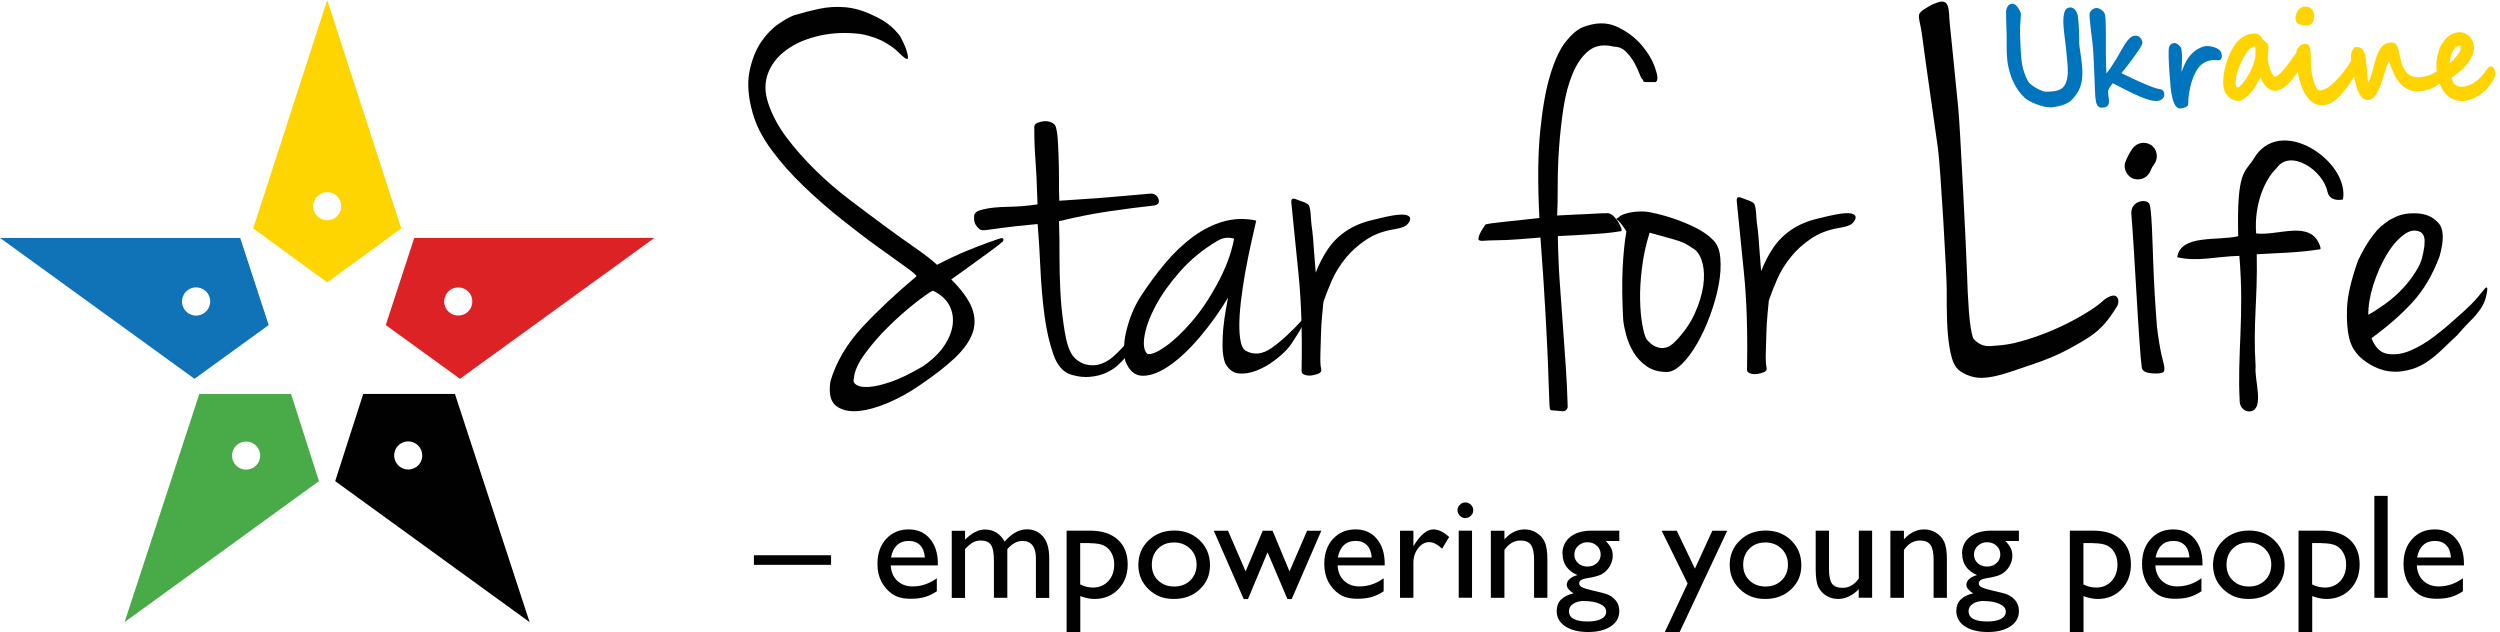<svg width="178" height="45" viewBox="0 0 178 45" fill="none" xmlns="http://www.w3.org/2000/svg">
<g clip-path="url(#clip0_2639_342)">
<path d="M29.495 16.939L27.465 23.143L32.749 26.972L46.596 16.939H29.502H29.495ZM32.938 22.419C32.411 22.588 31.842 22.304 31.673 21.776C31.504 21.248 31.795 20.68 32.316 20.511C32.843 20.342 33.412 20.626 33.581 21.154C33.75 21.681 33.466 22.25 32.938 22.419Z" fill="#DD2226"/>
<path d="M23.298 0L18.028 16.263L23.298 20.105L28.568 16.263L23.298 0ZM23.298 15.681C22.744 15.681 22.297 15.228 22.297 14.68C22.297 14.132 22.744 13.679 23.298 13.679C23.853 13.679 24.299 14.125 24.299 14.68C24.299 15.235 23.853 15.681 23.298 15.681Z" fill="#FED401"/>
<path d="M17.095 16.939H0L13.848 26.972L19.131 23.143L17.102 16.939H17.095ZM14.917 21.776C14.747 22.304 14.179 22.595 13.652 22.419C13.124 22.25 12.833 21.681 13.009 21.154C13.178 20.626 13.746 20.335 14.274 20.511C14.802 20.68 15.092 21.248 14.917 21.776Z" fill="#1073B8"/>
<path d="M32.39 28.047H25.862L23.866 34.257L37.708 44.296L32.39 28.047ZM29.657 33.236C29.211 33.561 28.582 33.466 28.257 33.019C27.932 32.573 28.027 31.944 28.473 31.619C28.92 31.294 29.549 31.389 29.874 31.842C30.198 32.289 30.104 32.918 29.651 33.243L29.657 33.236Z" fill="#010101"/>
<path d="M20.721 28.047H14.193L8.869 44.296L22.71 34.257L20.721 28.047ZM18.333 33.026C18.008 33.473 17.379 33.574 16.933 33.249C16.486 32.925 16.384 32.295 16.716 31.849C17.041 31.403 17.67 31.301 18.116 31.633C18.563 31.957 18.664 32.586 18.333 33.033V33.026Z" fill="#49AB48"/>
<path d="M151.831 10.58C151.628 10.871 151.459 11.196 151.33 11.527C151.141 11.987 151.452 12.589 151.926 12.732C152.447 12.88 152.927 12.63 153.13 12.136C153.164 12.062 153.191 11.987 153.225 11.913L153.116 12.13C153.204 11.954 153.299 11.784 153.414 11.629C153.698 11.223 153.57 10.573 153.143 10.316C152.69 10.046 152.135 10.154 151.831 10.587V10.58Z" fill="#010101"/>
<path d="M153.035 14.504C153.204 14.869 153.252 17.108 153.306 18.597C153.36 20.085 153.448 21.641 153.576 23.271C153.678 24.097 153.786 24.746 153.888 25.213C153.989 25.68 154.233 26.363 154.023 26.498C153.813 26.633 153.265 26.593 153.083 26.566C152.9 26.539 152.555 26.485 152.494 26.18C152.44 25.767 152.386 25.084 152.318 24.124C152.25 23.17 152.19 22.128 152.122 21.005C152.054 19.882 151.993 18.786 151.926 17.731C151.858 16.669 151.804 15.83 151.75 15.207C151.716 14.254 152.859 14.145 153.028 14.511L153.035 14.504Z" fill="#010101"/>
<path d="M166.815 14.206C166.267 14.294 165.828 14.166 165.713 13.645C165.395 12.096 163.04 10.567 162.087 11.981C161.248 12.772 160.477 14.572 160.639 16.621C162.229 16.811 164.563 15.6 165.198 17.555C165.239 17.683 165.232 17.751 165.178 17.751C163.582 18.001 162.276 18.008 160.68 18.103C160.747 21.391 160.409 22.967 160.598 26.058C160.598 26.092 160.598 26.126 160.598 26.16C160.517 27.06 161.214 29.055 160.287 29.278C159.881 29.38 159.489 29.042 159.469 28.622C159.279 25.226 159.807 22.52 159.442 18.218C157.825 18.252 156.438 18.658 155.017 18.313C155.268 16.662 157.906 17.169 159.36 16.817C159.245 12.102 159.841 12.305 160.456 11.318C162.337 8.077 167.329 11.514 166.815 14.206Z" fill="#010101"/>
<path d="M170.15 15.654C170.374 15.546 170.644 15.377 170.996 15.289C171.348 15.201 171.591 15.18 172.031 15.187C172.795 15.228 173.201 15.444 173.6 15.857C174 16.27 174.033 17.075 173.695 18.258C173.201 19.578 172.552 20.674 171.74 21.553C170.928 22.432 169.961 23.271 168.851 24.076C169.109 24.746 169.494 25.125 170.015 25.199C170.529 25.274 171.077 25.199 171.645 24.949C172.214 24.705 172.768 24.374 173.31 23.961C173.851 23.549 174.29 23.183 174.629 22.872C175.17 22.405 175.603 22.013 175.928 21.688C176.252 21.363 176.59 20.971 176.956 20.504C177.03 20.45 177.078 20.457 177.091 20.525C177.105 20.592 177.091 20.687 177.071 20.816C176.969 21.357 176.895 21.485 176.773 21.736C176.706 21.884 176.448 22.236 176.306 22.405C176.164 22.574 176.063 22.676 175.826 22.913C175.596 23.143 175.312 23.454 174.974 23.846C174.588 24.212 174.209 24.563 173.851 24.915C173.485 25.267 173.107 25.571 172.707 25.828C172.308 26.085 171.869 26.268 171.388 26.369C170.908 26.471 170.441 26.525 169.738 26.369C169.156 26.207 168.804 25.997 168.5 25.788C168.189 25.578 167.952 25.368 167.783 25.145C167.614 24.929 167.492 24.726 167.417 24.543C167.343 24.36 167.289 24.205 167.262 24.076C167.133 23.562 167.079 22.859 167.106 21.979C167.133 21.1 167.39 19.963 167.884 18.57C168.222 17.846 168.581 17.23 168.973 16.73C169.359 16.222 169.569 16.06 170.157 15.647L170.15 15.654ZM168.621 22.412C168.96 22.229 169.352 21.979 169.805 21.654C170.259 21.33 170.685 20.958 171.084 20.531C171.483 20.105 171.835 19.632 172.132 19.118C172.43 18.603 172.518 18.177 172.62 17.487C172.653 17.007 172.64 16.75 172.356 16.527C171.916 16.317 171.544 16.412 171.104 16.75C170.664 17.088 170.265 17.562 169.9 18.184C169.535 18.806 169.237 19.496 168.987 20.261C168.743 21.025 168.621 21.742 168.621 22.412Z" fill="#010101"/>
<path d="M138.809 1.536C138.883 2.259 138.978 3.146 139.079 4.194C139.181 5.243 139.296 6.42 139.431 7.726C139.56 9.031 140.006 18.022 140.04 19.172C140.074 20.322 140.121 21.337 140.189 22.202C140.256 23.075 140.358 23.697 140.486 24.083C140.825 24.496 141.244 24.678 141.745 24.638C142.245 24.597 142.712 24.584 143.341 24.442C146.46 23.718 149.125 21.993 149.632 21.506C150.099 21.059 150.498 20.998 150.627 21.073C150.952 21.242 150.796 21.709 150.755 21.769C149.747 23.454 148.99 23.873 148.063 24.421C146.189 25.524 145.127 25.794 143.233 26.444C142.333 26.755 141.663 26.89 141.075 26.904C140.337 26.918 139.593 26.525 139.336 26.221C139.012 25.835 138.89 25.233 138.802 24.712C138.714 24.191 138.66 23.582 138.633 22.892C138.606 22.196 138.599 21.424 138.606 20.558C138.612 19.699 138.166 11.906 137.983 10.573C137.686 8.402 137.185 5.06 136.833 2.381C136.745 1.725 136.576 1.306 136.637 1.042C136.698 0.778 137.287 0.494 137.435 0.399C137.577 0.311 137.747 0.257 137.922 0.189C138.87 -0.176 138.734 0.825 138.815 1.549L138.809 1.536Z" fill="#010101"/>
<path d="M145.891 7.631C145.77 7.631 145.621 7.611 145.465 7.57C145.31 7.536 145.147 7.482 144.992 7.421C144.836 7.36 144.681 7.293 144.538 7.218C144.39 7.137 144.268 7.063 144.18 6.981C144.011 6.826 143.855 6.657 143.72 6.467C143.591 6.285 143.47 6.082 143.368 5.872C143.267 5.669 143.186 5.453 143.118 5.229C143.05 5.013 143.003 4.796 142.962 4.587C142.928 4.411 142.908 4.208 142.895 3.991C142.881 3.782 142.874 3.565 142.874 3.349C142.874 3.132 142.874 2.922 142.874 2.713C142.874 2.503 142.874 2.32 142.861 2.151L142.841 1.488C142.841 1.353 142.841 1.218 142.834 1.089C142.834 0.961 142.834 0.866 142.834 0.805C142.847 0.656 142.895 0.528 142.962 0.433C143.043 0.325 143.158 0.264 143.294 0.264C143.348 0.264 143.443 0.284 143.544 0.386C143.598 0.44 143.652 0.507 143.7 0.575C143.747 0.643 143.781 0.71 143.815 0.778C143.855 0.859 143.876 0.92 143.882 0.967C143.882 0.994 143.889 1.028 143.882 1.116C143.882 1.177 143.882 1.245 143.869 1.326L143.855 1.576L143.821 2.023C143.821 2.07 143.821 2.097 143.821 2.117C143.821 2.185 143.821 2.28 143.828 2.402L143.842 2.814C143.842 2.97 143.855 3.125 143.862 3.295C143.869 3.464 143.876 3.619 143.889 3.782C143.896 3.937 143.909 4.079 143.923 4.215C143.936 4.343 143.95 4.445 143.963 4.526C144.038 4.965 144.18 5.385 144.39 5.77C144.43 5.845 144.505 5.933 144.606 6.014C144.721 6.109 144.843 6.197 144.978 6.271C145.114 6.345 145.249 6.413 145.377 6.46C145.526 6.515 145.614 6.528 145.661 6.528C145.878 6.528 146.074 6.515 146.25 6.494C146.412 6.474 146.554 6.433 146.676 6.373C146.791 6.312 146.893 6.23 146.967 6.122C147.048 6.014 147.109 5.872 147.156 5.696C147.19 5.554 147.217 5.405 147.224 5.256C147.231 5.108 147.231 4.959 147.224 4.817C147.217 4.668 147.204 4.526 147.19 4.39C147.17 4.242 147.163 4.106 147.15 3.978C147.136 3.755 147.109 3.518 147.082 3.274L146.994 2.564C146.967 2.327 146.94 2.111 146.926 1.901C146.906 1.691 146.906 1.495 146.913 1.333C146.933 1.062 146.974 0.873 147.035 0.751C147.102 0.609 147.238 0.528 147.407 0.528C147.495 0.528 147.569 0.555 147.644 0.602C147.704 0.649 147.759 0.704 147.806 0.778C147.847 0.839 147.874 0.913 147.901 0.988C147.921 1.055 147.941 1.13 147.948 1.204C147.968 1.326 147.982 1.468 147.995 1.644C148.009 1.806 148.016 1.975 148.022 2.144C148.022 2.314 148.036 2.476 148.036 2.632V3.017C148.043 3.152 148.056 3.301 148.083 3.464L148.158 3.985C148.185 4.167 148.205 4.363 148.232 4.566C148.252 4.776 148.266 4.993 148.266 5.216C148.266 5.398 148.252 5.581 148.225 5.75C148.198 5.919 148.151 6.082 148.09 6.244C148.029 6.4 147.948 6.555 147.847 6.704C147.745 6.853 147.623 6.995 147.481 7.137C147.407 7.218 147.299 7.286 147.17 7.353C147.048 7.414 146.913 7.468 146.764 7.509C146.622 7.55 146.473 7.583 146.324 7.611C146.176 7.638 146.034 7.644 145.905 7.644L145.891 7.631Z" fill="#0074BC"/>
<path d="M149.68 7.671C149.484 7.671 149.382 7.583 149.335 7.509C149.287 7.435 149.247 7.333 149.227 7.191C149.206 7.09 149.193 6.954 149.179 6.778C149.166 6.609 149.159 6.42 149.152 6.197C149.145 5.98 149.139 5.743 149.125 5.493C149.118 5.236 149.105 4.979 149.091 4.708C149.078 4.438 149.064 4.167 149.051 3.89C149.037 3.619 149.017 3.349 148.99 3.092C148.983 3.017 148.969 2.922 148.956 2.814C148.942 2.699 148.929 2.584 148.909 2.456C148.895 2.327 148.875 2.192 148.861 2.057L148.821 1.664C148.807 1.542 148.794 1.427 148.787 1.326C148.78 1.218 148.773 1.137 148.773 1.082C148.767 1.028 148.773 0.954 148.807 0.886C148.834 0.825 148.875 0.771 148.922 0.724C148.969 0.677 149.017 0.643 149.078 0.616C149.145 0.589 149.206 0.568 149.274 0.568C149.342 0.568 149.416 0.589 149.484 0.622C149.545 0.649 149.599 0.69 149.653 0.731C149.707 0.771 149.754 0.819 149.795 0.873C149.842 0.934 149.869 0.994 149.876 1.049C149.896 1.177 149.917 1.346 149.923 1.549C149.93 1.745 149.937 1.969 149.937 2.219C149.937 2.462 149.937 2.733 149.937 3.017C149.937 3.301 149.937 3.592 149.937 3.89C149.937 4.188 149.95 4.485 149.957 4.79C149.957 4.938 149.971 5.087 149.977 5.229C150.079 5.101 150.174 4.979 150.262 4.85C150.417 4.62 150.559 4.397 150.688 4.181C150.816 3.964 150.931 3.761 151.04 3.572C151.148 3.376 151.256 3.207 151.351 3.058C151.452 2.909 151.56 2.787 151.662 2.692C151.784 2.591 151.919 2.537 152.061 2.537C152.135 2.537 152.203 2.557 152.264 2.591C152.318 2.625 152.365 2.659 152.399 2.706C152.44 2.753 152.467 2.794 152.487 2.841C152.508 2.889 152.521 2.936 152.535 2.977C152.548 3.044 152.535 3.125 152.474 3.234C152.433 3.315 152.379 3.416 152.305 3.525C152.237 3.633 152.156 3.748 152.061 3.876C151.973 4.005 151.878 4.133 151.784 4.262C151.689 4.39 151.594 4.519 151.5 4.641C151.405 4.763 151.317 4.878 151.236 4.972C151.161 5.067 151.1 5.141 151.046 5.202C151.107 5.236 151.168 5.27 151.242 5.304C151.405 5.385 151.581 5.473 151.77 5.561C151.96 5.649 152.156 5.743 152.359 5.831C152.562 5.919 152.751 6 152.934 6.075C153.11 6.149 153.272 6.203 153.407 6.251C153.57 6.305 153.651 6.325 153.685 6.325C153.813 6.339 153.894 6.366 153.955 6.413C154.009 6.454 154.077 6.521 154.097 6.643C154.111 6.731 154.097 6.819 154.07 6.893C154.036 6.961 153.996 7.022 153.935 7.063C153.881 7.103 153.82 7.137 153.746 7.157C153.678 7.178 153.603 7.191 153.529 7.191C153.373 7.191 153.191 7.164 152.988 7.103C152.792 7.042 152.589 6.968 152.372 6.88C152.163 6.792 151.946 6.691 151.736 6.589C151.527 6.488 151.324 6.386 151.141 6.291L150.647 6.034C150.559 5.987 150.492 5.953 150.437 5.926C150.417 5.946 150.397 5.973 150.37 6C150.322 6.061 150.275 6.129 150.228 6.197C150.187 6.264 150.147 6.332 150.12 6.4C150.092 6.461 150.086 6.494 150.086 6.508C150.099 6.582 150.106 6.663 150.113 6.738C150.113 6.806 150.12 6.86 150.133 6.921C150.153 7.049 150.16 7.157 150.16 7.245C150.16 7.347 150.133 7.428 150.092 7.489C150.045 7.556 149.984 7.604 149.903 7.631C149.835 7.651 149.754 7.665 149.666 7.665L149.68 7.671Z" fill="#0074BC"/>
<path d="M155.254 7.732C154.983 7.732 154.787 7.475 154.672 6.961C154.645 6.846 154.625 6.731 154.605 6.636C154.591 6.542 154.578 6.447 154.564 6.359C154.551 6.271 154.544 6.176 154.537 6.075C154.537 6.075 154.483 5.425 154.469 5.229C154.456 5.033 154.442 4.837 154.429 4.634C154.415 4.431 154.408 4.242 154.408 4.059C154.408 3.876 154.408 3.721 154.408 3.599C154.408 3.443 154.442 3.322 154.496 3.234C154.537 3.166 154.632 3.078 154.808 3.065C154.868 3.065 154.923 3.078 154.977 3.105C155.024 3.125 155.071 3.159 155.119 3.2C155.159 3.234 155.193 3.267 155.227 3.308C155.268 3.355 155.288 3.403 155.301 3.45C155.322 3.538 155.335 3.626 155.342 3.714C155.349 3.802 155.356 3.897 155.362 3.991C155.362 4.086 155.362 4.181 155.362 4.275C155.362 4.37 155.362 4.458 155.349 4.539C155.342 4.702 155.335 4.837 155.335 4.952C155.335 5.006 155.335 5.067 155.335 5.121C155.335 5.121 155.41 4.911 155.443 4.823C155.579 4.478 155.734 4.187 155.924 3.971C156.106 3.748 156.303 3.585 156.499 3.484C156.715 3.362 156.905 3.295 157.067 3.281H157.121C157.189 3.281 157.263 3.281 157.344 3.295C157.453 3.308 157.561 3.335 157.669 3.369C157.777 3.403 157.879 3.457 157.967 3.518C158.109 3.619 158.156 3.741 158.176 3.829C158.176 3.849 158.183 3.876 158.19 3.917C158.19 3.957 158.19 4.005 158.19 4.052C158.19 4.093 158.176 4.133 158.156 4.167C158.129 4.242 158.061 4.289 157.987 4.289C157.967 4.289 157.94 4.289 157.899 4.289C157.859 4.289 157.696 4.275 157.662 4.275H157.588C157.135 4.309 156.783 4.485 156.526 4.83C156.269 5.175 156.073 5.642 155.937 6.224C155.917 6.339 155.89 6.467 155.87 6.596C155.849 6.724 155.829 6.86 155.816 7.008C155.816 7.083 155.809 7.144 155.809 7.205C155.809 7.272 155.809 7.347 155.795 7.428C155.795 7.489 155.755 7.543 155.68 7.59C155.64 7.617 155.592 7.638 155.538 7.658C155.491 7.678 155.437 7.692 155.389 7.705C155.328 7.719 155.295 7.726 155.268 7.726L155.227 7.563L155.254 7.726V7.732Z" fill="#0074BC"/>
<path d="M163.812 1.766C163.96 1.806 164.096 1.82 164.218 1.82C164.441 1.82 164.603 1.725 164.684 1.549C164.765 1.387 164.786 1.197 164.752 0.974C164.705 0.717 164.576 0.602 164.475 0.555C164.36 0.501 164.218 0.467 164.035 0.467C163.981 0.467 163.927 0.487 163.785 0.582C163.67 0.677 163.575 0.792 163.514 0.94C163.446 1.096 163.419 1.258 163.453 1.434C163.467 1.522 163.534 1.684 163.818 1.759L163.812 1.766Z" fill="#FFD400"/>
<path d="M177.659 5.135C177.639 5.026 177.619 4.952 177.585 4.891C177.531 4.79 177.443 4.729 177.348 4.729C177.247 4.729 177.159 4.79 177.064 4.938C176.949 5.114 176.821 5.283 176.678 5.439C176.536 5.588 176.388 5.723 176.232 5.831C176.076 5.94 175.914 6.028 175.745 6.088C175.576 6.149 175.407 6.176 175.238 6.176C175.116 6.176 175.014 6.156 174.94 6.115C174.859 6.075 174.791 6.028 174.744 5.967C174.69 5.906 174.649 5.838 174.622 5.764C174.595 5.689 174.568 5.615 174.554 5.547C174.581 5.527 174.608 5.507 174.642 5.486C174.886 5.304 175.109 5.114 175.305 4.932C175.501 4.742 175.67 4.553 175.799 4.363C175.934 4.167 176.036 3.978 176.09 3.782C176.151 3.579 176.171 3.376 176.13 3.18C176.11 3.078 176.076 2.97 176.022 2.868C175.968 2.767 175.894 2.672 175.813 2.584C175.725 2.503 175.623 2.429 175.515 2.375C175.4 2.32 175.271 2.293 175.143 2.293C174.98 2.293 174.825 2.32 174.69 2.375C174.561 2.429 174.446 2.49 174.338 2.571C174.236 2.652 174.148 2.74 174.067 2.841C173.993 2.936 173.925 3.031 173.864 3.125C173.77 3.281 173.695 3.45 173.634 3.626C173.573 3.802 173.533 3.991 173.506 4.181C173.479 4.37 173.465 4.56 173.472 4.756C173.472 4.864 173.492 4.972 173.499 5.074C173.397 5.148 173.289 5.209 173.174 5.263C173.052 5.317 172.931 5.365 172.816 5.398C172.701 5.432 172.586 5.459 172.484 5.48C172.383 5.493 172.302 5.507 172.234 5.507C172.18 5.507 172.119 5.507 172.051 5.493C171.977 5.48 171.909 5.466 171.835 5.453C171.767 5.439 171.706 5.419 171.645 5.392C171.585 5.365 171.551 5.344 171.524 5.324C171.436 5.263 171.361 5.182 171.287 5.087C171.212 4.986 171.145 4.864 171.084 4.729C171.023 4.58 170.962 4.411 170.915 4.221C170.867 4.025 170.82 3.802 170.773 3.558C170.766 3.504 170.746 3.45 170.725 3.396C170.705 3.342 170.678 3.288 170.651 3.24C170.617 3.186 170.577 3.139 170.529 3.098C170.468 3.051 170.401 3.024 170.333 3.024C170.13 3.024 169.954 3.065 169.812 3.146C169.67 3.227 169.548 3.349 169.447 3.511C169.352 3.66 169.264 3.856 169.19 4.086C169.115 4.309 169.041 4.566 168.973 4.864C168.933 5.02 168.892 5.168 168.851 5.304C168.811 5.439 168.764 5.561 168.723 5.662C168.689 5.743 168.649 5.811 168.608 5.865C168.594 5.77 168.581 5.649 168.567 5.513C168.554 5.358 168.54 5.195 168.527 5.02C168.513 4.844 168.5 4.675 168.479 4.499C168.466 4.323 168.446 4.167 168.419 4.032C168.398 3.903 168.364 3.802 168.331 3.721C168.29 3.633 168.236 3.552 168.182 3.497C168.121 3.437 168.053 3.389 167.972 3.369C167.911 3.349 167.85 3.342 167.783 3.342C167.695 3.342 167.62 3.382 167.559 3.457C167.512 3.518 167.471 3.585 167.444 3.673C167.417 3.755 167.397 3.849 167.39 3.958C167.384 4.066 167.39 4.174 167.404 4.289C167.404 4.296 167.404 4.309 167.404 4.316C167.356 4.397 167.309 4.478 167.255 4.566C167.187 4.675 167.099 4.796 167.005 4.925C166.91 5.053 166.808 5.182 166.714 5.297C166.619 5.419 166.511 5.534 166.396 5.655C166.288 5.77 166.179 5.879 166.071 5.973C165.963 6.068 165.848 6.156 165.74 6.231C165.53 6.373 165.334 6.44 165.171 6.44C165.131 6.44 165.002 6.44 164.86 6.109C164.738 5.831 164.657 5.547 164.61 5.27C164.59 5.141 164.569 4.993 164.556 4.817C164.542 4.641 164.529 4.438 164.529 4.215C164.529 4.093 164.529 3.971 164.522 3.842C164.522 3.707 164.508 3.592 164.488 3.491C164.427 3.146 164.238 3.112 164.157 3.112C163.988 3.112 163.839 3.18 163.71 3.308C163.588 3.43 163.514 3.579 163.5 3.741V3.755C163.325 3.991 163.155 4.228 162.993 4.458C162.81 4.722 162.608 4.965 162.391 5.182C162.296 5.277 162.215 5.344 162.141 5.398C162.08 5.439 162.026 5.459 161.958 5.459C161.958 5.459 161.931 5.459 161.877 5.405C161.823 5.338 161.769 5.256 161.721 5.155C161.667 5.04 161.627 4.925 161.586 4.796C161.545 4.675 161.525 4.56 161.505 4.465C161.478 4.316 161.464 4.188 161.471 4.072C161.471 3.958 161.471 3.849 161.485 3.755C161.491 3.66 161.505 3.579 161.512 3.504C161.518 3.416 161.518 3.328 161.512 3.254C161.498 3.18 161.457 3.119 161.397 3.051C161.356 3.01 161.315 2.977 161.268 2.936C161.227 2.902 161.187 2.875 161.146 2.841C161.119 2.814 161.112 2.807 161.106 2.801L161.025 2.686C160.997 2.638 160.964 2.591 160.923 2.55C160.882 2.503 160.828 2.462 160.774 2.435C160.713 2.402 160.646 2.381 160.571 2.381C160.307 2.381 160.057 2.442 159.834 2.55C159.604 2.665 159.394 2.835 159.218 3.065C159.063 3.261 158.921 3.491 158.792 3.761C158.664 4.032 158.562 4.309 158.481 4.6C158.4 4.884 158.339 5.175 158.312 5.459C158.278 5.743 158.285 6.007 158.319 6.231C158.346 6.379 158.4 6.521 158.467 6.636C158.542 6.758 158.63 6.86 158.731 6.941C158.826 7.022 158.948 7.09 159.063 7.13C159.184 7.171 159.299 7.191 159.421 7.191C159.496 7.191 159.577 7.164 159.692 7.09C159.78 7.029 159.874 6.961 159.976 6.866C160.077 6.778 160.179 6.677 160.28 6.569C160.375 6.46 160.463 6.352 160.531 6.244C160.551 6.217 160.578 6.17 160.612 6.109C160.639 6.048 160.673 5.994 160.713 5.926C160.754 5.852 160.795 5.777 160.835 5.71C160.876 5.635 160.916 5.574 160.95 5.513C160.95 5.513 160.957 5.507 160.957 5.5L160.984 5.574C161.011 5.635 161.025 5.689 161.052 5.737C161.092 5.831 161.146 5.919 161.214 6.007C161.275 6.095 161.349 6.17 161.43 6.237C161.512 6.298 161.593 6.359 161.681 6.4C161.775 6.447 161.87 6.467 161.965 6.467C162.141 6.467 162.33 6.406 162.526 6.285C162.709 6.17 162.892 6.014 163.061 5.818C163.21 5.635 163.365 5.439 163.521 5.236C163.548 5.195 163.575 5.155 163.595 5.114C163.656 5.48 163.751 5.831 163.879 6.176C164.008 6.535 164.197 6.846 164.434 7.096C164.691 7.367 165.009 7.509 165.374 7.502C165.699 7.502 166.037 7.34 166.382 7.022C166.551 6.873 166.707 6.711 166.842 6.548C166.978 6.386 167.113 6.217 167.235 6.041C167.336 5.892 167.438 5.743 167.526 5.595C167.559 5.54 167.586 5.486 167.614 5.432C167.647 5.615 167.681 5.798 167.729 5.987C167.776 6.176 167.83 6.352 167.898 6.508C167.972 6.67 168.053 6.812 168.155 6.921C168.276 7.049 168.425 7.123 168.581 7.123C168.723 7.123 168.858 7.069 168.973 6.968C169.075 6.88 169.169 6.758 169.251 6.616C169.332 6.474 169.406 6.318 169.467 6.143C169.528 5.973 169.589 5.798 169.65 5.615C169.704 5.439 169.758 5.263 169.812 5.094C169.866 4.932 169.914 4.783 169.961 4.648C170.008 4.526 170.056 4.431 170.103 4.363C170.117 4.404 170.13 4.451 170.15 4.505C170.184 4.614 170.232 4.729 170.279 4.864C170.333 4.999 170.394 5.148 170.462 5.29C170.536 5.439 170.624 5.581 170.719 5.723C170.82 5.872 170.942 6 171.077 6.115C171.212 6.231 171.368 6.325 171.544 6.4C171.72 6.474 171.916 6.508 172.126 6.508C172.315 6.508 172.498 6.488 172.68 6.44C172.856 6.4 173.025 6.339 173.188 6.264C173.343 6.19 173.499 6.102 173.634 6C173.661 5.98 173.675 5.96 173.702 5.946C173.817 6.244 173.959 6.501 174.142 6.697C174.46 7.022 174.852 7.191 175.319 7.191C175.515 7.191 175.711 7.157 175.9 7.09C176.09 7.029 176.273 6.941 176.448 6.826C176.624 6.718 176.787 6.589 176.942 6.44C177.098 6.291 177.24 6.129 177.362 5.953C177.47 5.798 177.551 5.655 177.598 5.534C177.659 5.392 177.673 5.25 177.653 5.121L177.659 5.135ZM160.585 3.944C160.585 4.072 160.558 4.215 160.504 4.377C160.456 4.539 160.389 4.715 160.314 4.891C160.233 5.067 160.152 5.236 160.05 5.398C159.956 5.561 159.854 5.71 159.759 5.838C159.665 5.967 159.577 6.061 159.489 6.136C159.394 6.224 159.34 6.224 159.34 6.224C159.313 6.224 159.279 6.217 159.239 6.19C159.232 6.183 159.212 6.17 159.198 6.115C159.171 5.98 159.171 5.845 159.178 5.723C159.184 5.595 159.205 5.473 159.232 5.365C159.259 5.25 159.293 5.148 159.327 5.053L159.428 4.776C159.523 4.512 159.631 4.282 159.732 4.093C159.834 3.91 159.935 3.755 160.03 3.64C160.125 3.531 160.22 3.45 160.307 3.396C160.382 3.355 160.456 3.322 160.524 3.308C160.524 3.315 160.537 3.328 160.544 3.335C160.558 3.355 160.571 3.369 160.578 3.382C160.578 3.396 160.578 3.43 160.585 3.47V3.633C160.585 3.687 160.585 3.951 160.585 3.951V3.944ZM174.446 4.235C174.487 4.025 174.541 3.842 174.615 3.694C174.683 3.552 174.771 3.437 174.859 3.355C174.94 3.288 175.028 3.247 175.109 3.247H175.123C175.123 3.247 175.15 3.261 175.183 3.295C175.197 3.355 175.197 3.416 175.19 3.477C175.19 3.531 175.17 3.585 175.143 3.646C175.116 3.714 175.068 3.788 175.008 3.87C174.947 3.958 174.865 4.052 174.764 4.16C174.717 4.208 174.669 4.269 174.608 4.323C174.548 4.384 174.419 4.512 174.412 4.519C174.419 4.418 174.433 4.323 174.446 4.235Z" fill="#FFD400"/>
<path d="M53.679 39.534H59.172V40.217H53.679V39.534Z" fill="#010101"/>
<path d="M66.783 40.258H63.421C63.448 40.718 63.597 41.076 63.881 41.347C64.165 41.617 64.53 41.753 64.977 41.753C65.599 41.753 66.174 41.557 66.702 41.171V42.098C66.411 42.294 66.12 42.429 65.836 42.511C65.552 42.592 65.213 42.632 64.828 42.632C64.3 42.632 63.874 42.524 63.549 42.308C63.225 42.091 62.961 41.793 62.765 41.428C62.568 41.056 62.474 40.63 62.474 40.15C62.474 39.419 62.677 38.83 63.089 38.377C63.502 37.924 64.036 37.694 64.693 37.694C65.349 37.694 65.829 37.917 66.208 38.357C66.587 38.803 66.776 39.392 66.776 40.136V40.258H66.783ZM63.441 39.69H65.849C65.822 39.311 65.714 39.02 65.511 38.817C65.308 38.614 65.038 38.513 64.699 38.513C64.361 38.513 64.084 38.614 63.867 38.817C63.651 39.02 63.509 39.311 63.441 39.69Z" fill="#010101"/>
<path d="M71.721 39.094V42.565H70.767V39.906C70.767 39.378 70.7 39.006 70.558 38.797C70.416 38.587 70.165 38.485 69.814 38.485C69.617 38.485 69.435 38.533 69.272 38.621C69.11 38.709 68.921 38.871 68.711 39.101V42.571H67.764V37.795H68.711V38.425C69.191 37.944 69.665 37.701 70.125 37.701C70.734 37.701 71.2 37.985 71.532 38.56C72.039 37.978 72.567 37.687 73.115 37.687C73.582 37.687 73.96 37.856 74.258 38.194C74.556 38.533 74.705 39.054 74.705 39.75V42.571H73.757V39.744C73.757 39.344 73.676 39.04 73.514 38.83C73.352 38.621 73.115 38.513 72.81 38.513C72.418 38.513 72.053 38.709 71.715 39.108L71.721 39.094Z" fill="#010101"/>
<path d="M75.943 45V37.782H77.6C78.446 37.782 79.109 37.992 79.582 38.418C80.056 38.837 80.292 39.432 80.292 40.19C80.292 40.907 80.069 41.496 79.623 41.956C79.176 42.416 78.615 42.646 77.925 42.646C77.62 42.646 77.282 42.578 76.917 42.443V45H75.949H75.943ZM77.58 38.668H76.91V41.611C77.201 41.76 77.505 41.834 77.823 41.834C78.263 41.834 78.628 41.678 78.912 41.374C79.197 41.063 79.332 40.67 79.332 40.183C79.332 39.872 79.264 39.595 79.129 39.358C78.993 39.121 78.818 38.945 78.588 38.837C78.358 38.729 78.019 38.675 77.58 38.675V38.668Z" fill="#010101"/>
<path d="M83.614 37.775C84.345 37.775 84.947 38.012 85.427 38.479C85.907 38.945 86.151 39.534 86.151 40.244C86.151 40.955 85.907 41.502 85.42 41.962C84.933 42.423 84.317 42.646 83.573 42.646C82.829 42.646 82.254 42.416 81.774 41.949C81.294 41.489 81.05 40.907 81.05 40.217C81.05 39.527 81.294 38.939 81.781 38.472C82.268 38.005 82.877 37.775 83.614 37.775ZM83.56 38.627C83.107 38.627 82.734 38.776 82.444 39.074C82.153 39.372 82.011 39.75 82.011 40.21C82.011 40.67 82.159 41.042 82.457 41.327C82.755 41.617 83.14 41.76 83.607 41.76C84.074 41.76 84.453 41.611 84.751 41.32C85.048 41.029 85.197 40.65 85.197 40.197C85.197 39.744 85.041 39.365 84.737 39.067C84.426 38.77 84.04 38.621 83.573 38.621L83.56 38.627Z" fill="#010101"/>
<path d="M93.064 37.789H94.079L91.969 42.653H91.664L90.25 39.324L88.857 42.653H88.552L86.421 37.789H87.436L88.688 40.684L89.905 37.789H90.609L91.813 40.684L93.064 37.789Z" fill="#010101"/>
<path d="M98.598 40.258H95.236C95.263 40.718 95.412 41.076 95.696 41.347C95.98 41.617 96.346 41.753 96.792 41.753C97.414 41.753 97.989 41.557 98.517 41.171V42.098C98.226 42.294 97.935 42.429 97.651 42.511C97.367 42.592 97.029 42.632 96.643 42.632C96.115 42.632 95.689 42.524 95.365 42.308C95.04 42.091 94.776 41.793 94.58 41.428C94.384 41.056 94.289 40.63 94.289 40.15C94.289 39.419 94.492 38.83 94.904 38.377C95.317 37.924 95.852 37.694 96.508 37.694C97.164 37.694 97.644 37.917 98.023 38.357C98.402 38.803 98.591 39.392 98.591 40.136V40.258H98.598ZM95.256 39.69H97.665C97.638 39.311 97.529 39.02 97.326 38.817C97.123 38.614 96.853 38.513 96.515 38.513C96.176 38.513 95.899 38.614 95.683 38.817C95.466 39.02 95.324 39.311 95.256 39.69Z" fill="#010101"/>
<path d="M100.634 37.789V38.885L100.689 38.803C101.149 38.066 101.602 37.694 102.062 37.694C102.42 37.694 102.792 37.877 103.178 38.235L102.677 39.067C102.346 38.756 102.041 38.6 101.764 38.6C101.46 38.6 101.196 38.742 100.973 39.033C100.749 39.324 100.634 39.669 100.634 40.068V42.565H99.681V37.789H100.634Z" fill="#010101"/>
<path d="M104.328 35.773C104.484 35.773 104.619 35.827 104.727 35.935C104.835 36.043 104.896 36.172 104.896 36.327C104.896 36.483 104.842 36.611 104.727 36.72C104.619 36.828 104.484 36.889 104.328 36.889C104.179 36.889 104.057 36.835 103.942 36.72C103.834 36.605 103.773 36.476 103.773 36.327C103.773 36.179 103.827 36.05 103.942 35.942C104.051 35.827 104.179 35.773 104.328 35.773ZM103.861 37.782H104.808V42.558H103.861V37.782Z" fill="#010101"/>
<path d="M107.115 37.789V38.398C107.535 37.931 108.015 37.694 108.556 37.694C108.854 37.694 109.131 37.768 109.388 37.924C109.645 38.08 109.841 38.289 109.97 38.56C110.105 38.83 110.173 39.257 110.173 39.832V42.565H109.226V39.845C109.226 39.358 109.151 39.006 109.003 38.797C108.854 38.587 108.603 38.485 108.252 38.485C107.805 38.485 107.426 38.709 107.115 39.155V42.565H106.148V37.789H107.115Z" fill="#010101"/>
<path d="M111.242 39.439C111.242 38.932 111.431 38.526 111.803 38.228C112.175 37.931 112.683 37.782 113.325 37.782H115.294V38.519H114.327C114.516 38.709 114.644 38.885 114.719 39.04C114.793 39.196 114.827 39.372 114.827 39.575C114.827 39.825 114.759 40.068 114.617 40.312C114.475 40.556 114.293 40.738 114.069 40.867C113.846 40.995 113.481 41.097 112.974 41.171C112.615 41.225 112.439 41.347 112.439 41.543C112.439 41.651 112.507 41.746 112.642 41.814C112.777 41.881 113.014 41.956 113.366 42.037C113.954 42.166 114.327 42.267 114.496 42.341C114.665 42.416 114.814 42.517 114.949 42.653C115.179 42.883 115.294 43.167 115.294 43.512C115.294 43.965 115.091 44.33 114.692 44.594C114.286 44.865 113.752 45 113.075 45C112.399 45 111.851 44.865 111.445 44.594C111.039 44.324 110.836 43.958 110.836 43.498C110.836 42.849 111.235 42.436 112.033 42.247C111.715 42.044 111.553 41.841 111.553 41.638C111.553 41.489 111.621 41.347 111.756 41.225C111.891 41.103 112.074 41.009 112.311 40.948C111.607 40.637 111.255 40.129 111.255 39.439H111.242ZM112.798 42.788C112.48 42.788 112.216 42.855 112.013 42.991C111.81 43.126 111.709 43.302 111.709 43.512C111.709 44.006 112.155 44.249 113.041 44.249C113.461 44.249 113.785 44.188 114.015 44.066C114.245 43.945 114.36 43.769 114.36 43.545C114.36 43.322 114.218 43.14 113.927 43.004C113.637 42.869 113.258 42.795 112.798 42.795V42.788ZM113.021 38.607C112.764 38.607 112.547 38.695 112.365 38.864C112.182 39.033 112.094 39.243 112.094 39.487C112.094 39.73 112.182 39.933 112.358 40.096C112.534 40.258 112.757 40.339 113.028 40.339C113.298 40.339 113.515 40.258 113.697 40.096C113.88 39.933 113.968 39.723 113.968 39.48C113.968 39.236 113.88 39.02 113.697 38.858C113.515 38.688 113.291 38.607 113.021 38.607Z" fill="#010101"/>
<path d="M121.917 37.789H122.979L119.59 45.007H118.534L120.158 41.543L118.311 37.789H119.387L120.679 40.488L121.917 37.789Z" fill="#010101"/>
<path d="M125.719 37.775C126.449 37.775 127.051 38.012 127.532 38.479C128.012 38.945 128.255 39.534 128.255 40.244C128.255 40.955 128.012 41.502 127.525 41.962C127.038 42.423 126.422 42.646 125.678 42.646C124.934 42.646 124.359 42.416 123.879 41.949C123.398 41.489 123.155 40.907 123.155 40.217C123.155 39.527 123.398 38.939 123.885 38.472C124.372 38.005 124.981 37.775 125.719 37.775ZM125.664 38.627C125.211 38.627 124.839 38.776 124.548 39.074C124.257 39.372 124.115 39.75 124.115 40.21C124.115 40.67 124.264 41.042 124.562 41.327C124.859 41.617 125.245 41.76 125.712 41.76C126.179 41.76 126.557 41.611 126.855 41.32C127.153 41.029 127.302 40.65 127.302 40.197C127.302 39.744 127.146 39.365 126.842 39.067C126.53 38.77 126.145 38.621 125.678 38.621L125.664 38.627Z" fill="#010101"/>
<path d="M132.341 42.565V41.949C132.138 42.166 131.908 42.341 131.651 42.463C131.394 42.585 131.137 42.646 130.88 42.646C130.576 42.646 130.298 42.571 130.048 42.423C129.798 42.274 129.602 42.071 129.473 41.807C129.345 41.55 129.277 41.124 129.277 40.522V37.782H130.224V40.508C130.224 41.009 130.298 41.361 130.44 41.557C130.583 41.753 130.833 41.854 131.198 41.854C131.651 41.854 132.03 41.638 132.348 41.191V37.782H133.295V42.558H132.348L132.341 42.565Z" fill="#010101"/>
<path d="M135.561 37.789V38.398C135.981 37.931 136.461 37.694 137.002 37.694C137.3 37.694 137.577 37.768 137.834 37.924C138.092 38.08 138.288 38.289 138.416 38.56C138.552 38.83 138.619 39.257 138.619 39.832V42.565H137.672V39.845C137.672 39.358 137.598 39.006 137.449 38.797C137.3 38.587 137.05 38.485 136.698 38.485C136.252 38.485 135.873 38.709 135.561 39.155V42.565H134.594V37.789H135.561Z" fill="#010101"/>
<path d="M139.695 39.439C139.695 38.932 139.884 38.526 140.256 38.228C140.628 37.931 141.136 37.782 141.778 37.782H143.747V38.519H142.78C142.969 38.709 143.098 38.885 143.172 39.04C143.246 39.196 143.28 39.372 143.28 39.575C143.28 39.825 143.213 40.068 143.071 40.312C142.928 40.556 142.746 40.738 142.523 40.867C142.299 40.995 141.934 41.097 141.427 41.171C141.068 41.225 140.892 41.347 140.892 41.543C140.892 41.651 140.96 41.746 141.095 41.814C141.23 41.881 141.467 41.956 141.819 42.037C142.408 42.166 142.78 42.267 142.949 42.341C143.118 42.416 143.267 42.517 143.402 42.653C143.632 42.883 143.747 43.167 143.747 43.512C143.747 43.965 143.544 44.33 143.145 44.594C142.739 44.865 142.205 45 141.528 45C140.852 45 140.304 44.865 139.898 44.594C139.492 44.324 139.289 43.958 139.289 43.498C139.289 42.849 139.688 42.436 140.486 42.247C140.168 42.044 140.006 41.841 140.006 41.638C140.006 41.489 140.074 41.347 140.209 41.225C140.344 41.103 140.527 41.009 140.764 40.948C140.06 40.637 139.708 40.129 139.708 39.439H139.695ZM141.251 42.788C140.933 42.788 140.669 42.855 140.466 42.991C140.263 43.126 140.162 43.302 140.162 43.512C140.162 44.006 140.608 44.249 141.494 44.249C141.914 44.249 142.238 44.188 142.468 44.066C142.698 43.945 142.813 43.769 142.813 43.545C142.813 43.322 142.671 43.14 142.38 43.004C142.09 42.869 141.711 42.795 141.251 42.795V42.788ZM141.474 38.607C141.217 38.607 141 38.695 140.818 38.864C140.635 39.033 140.547 39.243 140.547 39.487C140.547 39.73 140.635 39.933 140.811 40.096C140.987 40.258 141.21 40.339 141.481 40.339C141.751 40.339 141.968 40.258 142.15 40.096C142.333 39.933 142.421 39.723 142.421 39.48C142.421 39.236 142.333 39.02 142.15 38.858C141.968 38.688 141.745 38.607 141.474 38.607Z" fill="#010101"/>
<path d="M147.373 45V37.782H149.03C149.876 37.782 150.539 37.992 151.012 38.418C151.486 38.837 151.723 39.432 151.723 40.19C151.723 40.907 151.5 41.496 151.053 41.956C150.607 42.416 150.045 42.646 149.355 42.646C149.051 42.646 148.712 42.578 148.347 42.443V45H147.38H147.373ZM149.01 38.668H148.34V41.611C148.631 41.76 148.936 41.834 149.254 41.834C149.693 41.834 150.059 41.678 150.343 41.374C150.627 41.063 150.762 40.67 150.762 40.183C150.762 39.872 150.695 39.595 150.559 39.358C150.424 39.121 150.248 38.945 150.018 38.837C149.788 38.729 149.45 38.675 149.01 38.675V38.668Z" fill="#010101"/>
<path d="M156.824 40.258H153.461C153.488 40.718 153.637 41.076 153.921 41.347C154.206 41.617 154.571 41.753 155.017 41.753C155.64 41.753 156.215 41.557 156.742 41.171V42.098C156.451 42.294 156.161 42.429 155.876 42.511C155.592 42.592 155.254 42.632 154.868 42.632C154.341 42.632 153.915 42.524 153.59 42.308C153.265 42.091 153.001 41.793 152.805 41.428C152.609 41.056 152.514 40.63 152.514 40.15C152.514 39.419 152.717 38.83 153.13 38.377C153.543 37.924 154.077 37.694 154.733 37.694C155.389 37.694 155.87 37.917 156.249 38.357C156.627 38.803 156.817 39.392 156.817 40.136V40.258H156.824ZM153.482 39.69H155.89C155.863 39.311 155.755 39.02 155.552 38.817C155.349 38.614 155.078 38.513 154.74 38.513C154.402 38.513 154.124 38.614 153.908 38.817C153.691 39.02 153.549 39.311 153.482 39.69Z" fill="#010101"/>
<path d="M160.132 37.775C160.862 37.775 161.464 38.012 161.945 38.479C162.425 38.945 162.668 39.534 162.668 40.244C162.668 40.955 162.425 41.502 161.938 41.962C161.451 42.423 160.835 42.646 160.091 42.646C159.347 42.646 158.772 42.416 158.292 41.949C157.811 41.489 157.568 40.907 157.568 40.217C157.568 39.527 157.811 38.939 158.298 38.472C158.785 38.005 159.394 37.775 160.132 37.775ZM160.077 38.627C159.624 38.627 159.252 38.776 158.961 39.074C158.67 39.372 158.528 39.75 158.528 40.21C158.528 40.67 158.677 41.042 158.975 41.327C159.272 41.617 159.658 41.76 160.125 41.76C160.592 41.76 160.97 41.611 161.268 41.32C161.566 41.029 161.715 40.65 161.715 40.197C161.715 39.744 161.559 39.365 161.255 39.067C160.943 38.77 160.558 38.621 160.091 38.621L160.077 38.627Z" fill="#010101"/>
<path d="M163.656 45V37.782H165.313C166.159 37.782 166.822 37.992 167.296 38.418C167.769 38.837 168.006 39.432 168.006 40.19C168.006 40.907 167.783 41.496 167.336 41.956C166.89 42.416 166.328 42.646 165.638 42.646C165.334 42.646 164.996 42.578 164.63 42.443V45H163.663H163.656ZM165.293 38.668H164.623V41.611C164.914 41.76 165.219 41.834 165.537 41.834C165.976 41.834 166.342 41.678 166.626 41.374C166.91 41.063 167.045 40.67 167.045 40.183C167.045 39.872 166.978 39.595 166.842 39.358C166.707 39.121 166.531 38.945 166.301 38.837C166.071 38.729 165.733 38.675 165.293 38.675V38.668Z" fill="#010101"/>
<path d="M169.054 35.306H170.002V42.565H169.054V35.306Z" fill="#010101"/>
<path d="M175.44 40.258H172.078C172.105 40.718 172.254 41.076 172.538 41.347C172.822 41.617 173.188 41.753 173.634 41.753C174.257 41.753 174.832 41.557 175.359 41.171V42.098C175.068 42.294 174.778 42.429 174.493 42.511C174.209 42.592 173.871 42.632 173.485 42.632C172.958 42.632 172.532 42.524 172.207 42.308C171.882 42.091 171.618 41.793 171.422 41.428C171.226 41.056 171.131 40.63 171.131 40.15C171.131 39.419 171.334 38.83 171.747 38.377C172.16 37.924 172.694 37.694 173.35 37.694C174.006 37.694 174.487 37.917 174.865 38.357C175.244 38.803 175.434 39.392 175.434 40.136V40.258H175.44ZM172.099 39.69H174.507C174.48 39.311 174.372 39.02 174.169 38.817C173.966 38.614 173.695 38.513 173.357 38.513C173.019 38.513 172.741 38.614 172.525 38.817C172.308 39.02 172.166 39.311 172.099 39.69Z" fill="#010101"/>
<path d="M91.948 14.375C91.921 14.145 92.043 14.085 92.314 14.2C92.584 14.315 92.95 14.396 93.146 14.565C93.342 14.734 93.328 15.634 93.376 15.979C93.43 16.331 93.464 16.655 93.491 16.966C93.518 17.277 93.545 17.616 93.565 17.974C93.592 18.34 93.626 18.813 93.68 19.409C93.91 18.813 94.194 18.265 94.532 17.758C94.871 17.25 95.304 16.817 95.831 16.459C96.359 16.1 96.995 15.83 97.732 15.661C98.47 15.492 100.134 15.005 100.391 15.485C100.452 15.668 100.316 15.864 100.174 16.006C100.032 16.148 99.701 16.256 99.187 16.337C98.436 16.466 97.786 16.716 97.232 17.095C96.677 17.467 96.197 17.9 95.797 18.394C95.398 18.888 95.074 19.409 94.83 19.963C94.587 20.518 94.384 21.032 94.228 21.492C94.201 21.722 94.167 22.053 94.133 22.48C94.093 22.906 94.066 23.359 94.052 23.84C94.039 24.32 94.025 24.787 94.012 25.233C93.998 25.686 94.012 26.038 94.073 26.302C94.1 26.43 94.039 26.525 93.897 26.593C93.754 26.654 93.592 26.701 93.409 26.728C93.227 26.755 93.058 26.742 92.902 26.688C92.746 26.633 92.672 26.545 92.672 26.417C92.726 23.752 92.652 21.458 92.456 19.53C92.26 17.602 92.09 15.877 91.935 14.355L91.948 14.375Z" fill="#010101"/>
<path d="M63.969 2.415C64.185 2.672 64.422 3.267 64.483 3.423C64.544 3.579 64.754 4.208 64.584 4.201C64.415 4.194 64.091 3.829 63.773 3.545C63.556 3.349 63.306 3.2 63.076 3.058C62.846 2.916 62.582 2.794 62.298 2.692C62.014 2.591 61.675 2.496 61.29 2.422C60.255 2.293 59.281 2.334 58.361 2.537C57.441 2.747 56.669 3.071 56.033 3.525C55.398 3.978 54.951 4.532 54.694 5.189C54.437 5.845 54.437 6.569 54.694 7.34C54.978 8.192 55.418 9.011 56.013 9.802C56.608 10.594 57.285 11.358 58.05 12.109C58.814 12.86 59.626 13.564 60.492 14.22C61.358 14.876 62.183 15.498 62.974 16.08C63.766 16.662 64.49 17.183 65.166 17.65C65.836 18.116 66.357 18.515 66.715 18.854C67.513 18.441 68.264 18.089 68.968 17.805C69.665 17.521 71.295 16.899 71.37 16.953C71.444 17.007 71.484 17.054 71.41 17.183C71.18 17.392 70.896 17.609 70.578 17.839C70.253 18.069 69.922 18.312 69.59 18.556C69.252 18.8 68.927 19.043 68.603 19.273C68.278 19.503 67.987 19.713 67.73 19.895C68.481 20.646 68.968 21.323 69.205 21.932C69.435 22.541 69.448 23.136 69.245 23.718C69.036 24.299 68.609 24.895 67.967 25.504C67.317 26.113 66.478 26.762 65.444 27.459C64.774 27.925 64.05 28.325 63.272 28.663C62.494 29.001 61.777 29.197 61.121 29.265C60.465 29.326 59.93 29.204 59.531 28.9C59.132 28.588 58.996 28.007 59.125 27.154C59.538 25.761 60.302 24.469 61.412 23.278C62.521 22.087 63.8 20.89 65.254 19.672C65.254 19.598 65.004 19.375 64.496 19.016C63.989 18.658 63.346 18.191 62.555 17.622C61.763 17.054 60.898 16.398 59.957 15.647C59.01 14.896 58.11 14.112 57.244 13.28C56.379 12.454 55.607 11.588 54.938 10.682C54.268 9.775 53.815 8.882 53.578 8.003C53.267 6.893 53.199 5.919 53.361 5.094C53.531 4.269 53.801 3.579 54.173 3.017C54.545 2.462 54.965 2.029 55.411 1.718C55.864 1.407 56.23 1.204 56.514 1.096C57.109 0.913 57.711 0.758 58.32 0.629C58.929 0.501 59.544 0.46 60.16 0.514C60.782 0.568 61.405 0.737 62.041 1.035C62.677 1.333 63.285 1.61 63.962 2.415H63.969ZM60.789 26.965C60.735 27.148 60.803 27.296 60.985 27.411C61.168 27.526 61.466 27.574 61.878 27.547C62.291 27.52 62.812 27.398 63.448 27.181C64.084 26.965 64.835 26.593 65.714 26.079C66.357 25.639 66.857 25.159 67.209 24.645C67.561 24.13 67.764 23.616 67.832 23.116C67.892 22.608 67.811 22.148 67.581 21.722C67.351 21.296 66.959 20.951 66.418 20.694C66.161 20.822 65.728 21.127 65.119 21.607C64.51 22.087 63.888 22.635 63.258 23.258C62.623 23.88 62.061 24.523 61.574 25.199C61.08 25.869 60.823 26.464 60.796 26.985L60.789 26.965Z" fill="#010101"/>
<path d="M75.408 14.294C76.518 14.213 77.553 14.159 78.628 14.071C79.704 13.983 80.82 13.882 81.984 13.78C82.241 13.807 82.41 13.942 82.491 14.186C82.565 14.43 82.464 14.578 82.18 14.632C81.226 14.734 80.123 14.876 78.885 15.059C77.647 15.241 76.565 15.471 75.401 15.749C75.435 16.581 75.435 17.386 75.435 18.225C75.435 19.063 75.456 19.889 75.496 20.707C75.537 21.519 75.611 22.311 75.726 23.075C75.841 23.839 75.943 24.584 76.288 25.186C76.545 25.632 77.011 25.882 77.377 25.964C77.735 26.038 78.08 26.024 78.405 25.903C78.73 25.788 79.027 25.605 79.298 25.361C79.569 25.118 79.805 24.875 80.015 24.645C80.198 24.462 80.347 24.462 80.462 24.645C80.576 24.827 80.462 25.098 80.13 25.456C79.974 25.639 79.778 25.828 79.548 26.038C79.318 26.248 79.034 26.417 78.716 26.559C78.391 26.701 78.033 26.789 77.627 26.829C77.228 26.87 76.795 26.829 76.328 26.694C75.733 26.539 75.293 26.058 75.009 25.26C74.725 24.462 74.508 23.521 74.366 22.446C74.224 21.37 74.13 20.254 74.076 19.09C74.021 17.927 73.96 16.878 73.879 15.952C72.743 16.053 71.911 16.148 71.376 16.222C70.849 16.297 70.463 16.351 70.233 16.378C70.003 16.405 69.847 16.391 69.766 16.337C69.692 16.283 69.347 15.985 69.36 15.62C69.36 15.505 69.347 15.404 69.36 15.329C69.374 15.255 69.421 15.174 69.516 15.099C69.604 15.025 69.78 14.957 70.037 14.903C70.422 14.802 70.984 14.741 71.721 14.727C72.459 14.714 73.176 14.659 73.873 14.551C73.846 13.726 73.818 13.076 73.798 12.61C73.771 12.143 73.744 11.737 73.724 11.385C73.697 11.034 73.676 10.695 73.663 10.357C73.649 10.019 73.642 9.579 73.642 9.038C73.642 8.909 73.71 8.815 73.859 8.747C74.001 8.686 74.163 8.646 74.346 8.632C74.529 8.618 74.698 8.646 74.853 8.713C75.009 8.781 75.111 8.876 75.165 9.004C75.239 9.234 75.293 9.579 75.32 10.032C75.347 10.486 75.368 10.966 75.381 11.466C75.395 11.974 75.401 12.481 75.401 12.995C75.401 13.509 75.401 13.685 75.422 14.287L75.408 14.294Z" fill="#010101"/>
<path d="M89.445 15.694C89.412 15.85 89.337 16.168 89.229 16.655C89.114 17.142 88.992 17.71 88.857 18.367C88.721 19.023 88.6 19.706 88.491 20.43C88.383 21.147 88.302 21.83 88.261 22.48C88.221 23.122 88.234 23.677 88.302 24.13C88.37 24.584 88.505 24.875 88.708 24.983C89.29 25.294 89.898 25.226 90.541 24.773C91.184 24.326 91.942 23.63 92.814 22.683C92.889 22.683 92.895 22.791 92.814 22.994C92.74 23.197 92.625 23.42 92.476 23.657C92.32 23.893 92.171 24.137 92.016 24.374C91.86 24.611 91.745 24.766 91.664 24.841C91.448 25.091 91.136 25.368 90.731 25.673C90.332 25.977 89.905 26.214 89.452 26.39C89.006 26.566 88.579 26.627 88.18 26.586C87.781 26.539 87.463 26.295 87.226 25.842C87.111 25.524 87.05 25.138 87.044 24.685C87.044 24.232 87.057 23.772 87.105 23.312C87.152 22.845 87.213 22.426 87.281 22.04C87.348 21.654 87.402 21.37 87.436 21.194C86.848 22.175 86.185 23.102 85.447 23.975C84.71 24.847 83.993 25.524 83.296 26.011C82.599 26.498 81.97 26.748 81.395 26.755C80.827 26.769 80.401 26.417 80.123 25.706C79.974 25.03 80.008 24.272 80.225 23.44C80.441 22.608 80.752 21.864 81.145 21.215C81.733 20.308 82.335 19.483 82.965 18.739C83.594 17.988 84.257 17.359 84.953 16.851C85.65 16.337 86.374 15.979 87.118 15.769C87.862 15.559 88.633 15.532 89.432 15.701L89.445 15.694ZM81.706 25.199C81.963 25.26 82.383 25.091 82.971 24.678C83.56 24.266 84.182 23.677 84.838 22.919C85.495 22.162 86.097 21.269 86.651 20.247C87.206 19.226 87.659 18.137 87.869 16.987C87.768 16.987 87.281 16.77 86.658 17.163C85.643 17.765 84.771 18.482 84.033 19.314C83.296 20.146 82.714 20.964 82.288 21.756C81.862 22.554 81.598 23.271 81.49 23.914C81.382 24.556 81.456 24.989 81.7 25.206L81.706 25.199Z" fill="#010101"/>
<path d="M117.892 5.845H117.29C117.175 5.845 117.093 5.845 117.06 5.825C117.019 5.811 116.999 5.791 116.999 5.764C116.999 5.737 116.985 5.703 116.958 5.649C116.904 5.649 116.836 5.527 116.742 5.283C116.654 5.04 116.525 4.776 116.376 4.485C116.221 4.201 116.018 3.937 115.774 3.687C115.531 3.443 115.24 3.322 114.902 3.322C114.178 3.139 113.582 3.24 113.116 3.612C112.649 3.985 112.27 4.532 111.972 5.243C111.675 5.953 111.458 6.772 111.316 7.705C111.174 8.639 111.073 9.572 111.005 10.519C110.937 11.466 110.91 12.366 110.91 13.232C110.91 14.098 110.897 14.802 110.87 15.343C111.364 15.316 111.769 15.295 112.094 15.282C112.419 15.268 112.716 15.255 112.987 15.241C113.258 15.228 113.508 15.214 113.745 15.201C113.975 15.187 114.239 15.18 114.523 15.18C114.651 15.207 114.78 15.282 114.908 15.41C115.037 15.539 115.145 15.681 115.24 15.837C115.328 15.992 115.395 16.134 115.436 16.263C115.477 16.391 115.47 16.459 115.416 16.459C114.949 16.533 114.536 16.587 114.178 16.615C113.812 16.642 113.467 16.669 113.129 16.689C112.791 16.716 112.453 16.736 112.101 16.75C111.749 16.763 111.357 16.784 110.917 16.811C110.944 18.13 110.991 19.314 111.073 20.362C111.147 21.411 111.221 22.405 111.289 23.346C111.35 24.293 111.418 25.213 111.485 26.119C111.546 27.026 111.594 27.98 111.621 28.988C111.566 29.197 111.431 29.292 111.215 29.278C110.998 29.265 110.768 29.245 110.538 29.218C110.464 29.218 110.41 29.204 110.383 29.177C110.356 29.15 110.335 29.035 110.322 28.825C110.308 28.616 110.295 28.27 110.281 27.777C110.268 27.283 110.241 26.586 110.207 25.68C110.166 24.773 110.112 23.61 110.031 22.189C109.956 20.768 109.835 19.009 109.679 16.912C109.084 16.966 108.603 17 108.245 17.027C107.88 17.054 107.568 17.075 107.298 17.088C107.027 17.102 106.763 17.108 106.5 17.108C106.236 17.108 105.918 17.122 105.532 17.149C105.35 17.149 105.262 17.102 105.262 17.014C105.262 16.926 105.295 16.804 105.356 16.662C105.424 16.52 105.498 16.385 105.586 16.256C105.674 16.128 105.735 16.04 105.762 15.985C105.918 15.931 106.371 15.87 107.122 15.789C107.873 15.715 108.698 15.62 109.605 15.519C109.476 13.036 109.496 10.959 109.666 9.295C109.835 7.624 110.078 6.278 110.403 5.243C110.728 4.208 111.093 3.437 111.506 2.936C111.918 2.429 112.304 2.104 112.669 1.948C113.576 1.59 114.381 1.569 115.091 1.887C115.801 2.212 116.39 2.645 116.857 3.186C117.323 3.727 117.655 4.282 117.844 4.837C118.04 5.392 118.061 5.723 117.905 5.825L117.892 5.845Z" fill="#010101"/>
<path d="M117.445 15.106C118.04 15.221 118.622 15.377 119.19 15.573C119.759 15.769 120.28 15.985 120.76 16.229C121.24 16.473 121.633 16.75 121.944 17.061C122.255 17.345 122.438 17.778 122.485 18.36C122.539 18.942 122.499 19.584 122.37 20.281C122.241 20.978 122.038 21.695 121.768 22.432C121.497 23.17 121.193 23.833 120.855 24.428C120.516 25.023 120.158 25.517 119.765 25.903C119.38 26.288 119.015 26.485 118.676 26.485C118.108 26.485 117.628 26.349 117.242 26.079C116.857 25.808 116.545 25.477 116.309 25.091C116.079 24.705 115.903 24.293 115.788 23.866C115.673 23.44 115.598 23.068 115.571 22.764C115.497 21.391 115.483 20.18 115.531 19.118C115.585 18.055 115.673 17.176 115.801 16.479C115.727 16.351 115.646 16.236 115.571 16.128C115.497 16.026 115.416 15.925 115.341 15.837C115.26 15.749 115.172 15.661 115.071 15.586C115.172 15.532 115.28 15.458 115.382 15.356C115.93 15.072 116.843 14.991 117.438 15.106H117.445ZM117.215 24.124C117.29 24.225 117.398 24.34 117.526 24.455C117.655 24.57 117.817 24.665 118.013 24.726C118.21 24.793 118.406 24.8 118.615 24.746C118.825 24.692 119.042 24.55 119.272 24.32C119.894 23.677 120.361 23.007 120.665 22.324C120.976 21.641 121.173 20.991 121.267 20.383C121.355 19.774 121.342 19.239 121.227 18.773C121.112 18.306 120.922 17.974 120.665 17.765C120.456 17.636 120.286 17.528 120.144 17.433C120.002 17.345 119.82 17.257 119.603 17.183C119.387 17.108 119.103 17.02 118.771 16.933C118.433 16.845 117.993 16.716 117.452 16.567C117.195 17.392 117.012 18.225 116.911 19.05C116.809 19.875 116.762 20.633 116.775 21.316C116.789 21.999 116.836 22.595 116.931 23.102C117.019 23.61 117.12 23.948 117.222 24.13L117.215 24.124Z" fill="#010101"/>
<path d="M123.662 14.274C123.635 14.044 123.757 13.983 124.027 14.098C124.298 14.213 124.663 14.294 124.859 14.463C125.056 14.632 125.042 15.532 125.089 15.877C125.144 16.229 125.177 16.554 125.204 16.865C125.232 17.176 125.259 17.514 125.279 17.873C125.306 18.238 125.34 18.712 125.394 19.307C125.624 18.712 125.908 18.164 126.246 17.656C126.584 17.149 127.017 16.716 127.545 16.358C128.073 15.999 128.709 15.728 129.446 15.559C130.183 15.39 131.848 14.903 132.105 15.383C132.166 15.566 132.03 15.762 131.888 15.904C131.746 16.046 131.415 16.154 130.9 16.236C130.15 16.364 129.5 16.615 128.945 16.993C128.391 17.366 127.91 17.798 127.511 18.292C127.112 18.786 126.787 19.307 126.544 19.862C126.3 20.416 126.097 20.93 125.942 21.391C125.915 21.621 125.881 21.952 125.847 22.378C125.807 22.804 125.779 23.258 125.766 23.738C125.752 24.218 125.739 24.685 125.725 25.131C125.712 25.585 125.725 25.937 125.786 26.2C125.813 26.329 125.752 26.424 125.61 26.491C125.468 26.552 125.306 26.599 125.123 26.627C124.941 26.654 124.772 26.64 124.616 26.586C124.46 26.532 124.386 26.444 124.386 26.315C124.44 23.65 124.366 21.357 124.169 19.429C123.973 17.501 123.804 15.776 123.649 14.254L123.662 14.274Z" fill="#010101"/>
</g>
<defs>
<clipPath id="clip0_2639_342">
<rect width="177.666" height="45" fill="white"/>
</clipPath>
</defs>
</svg>